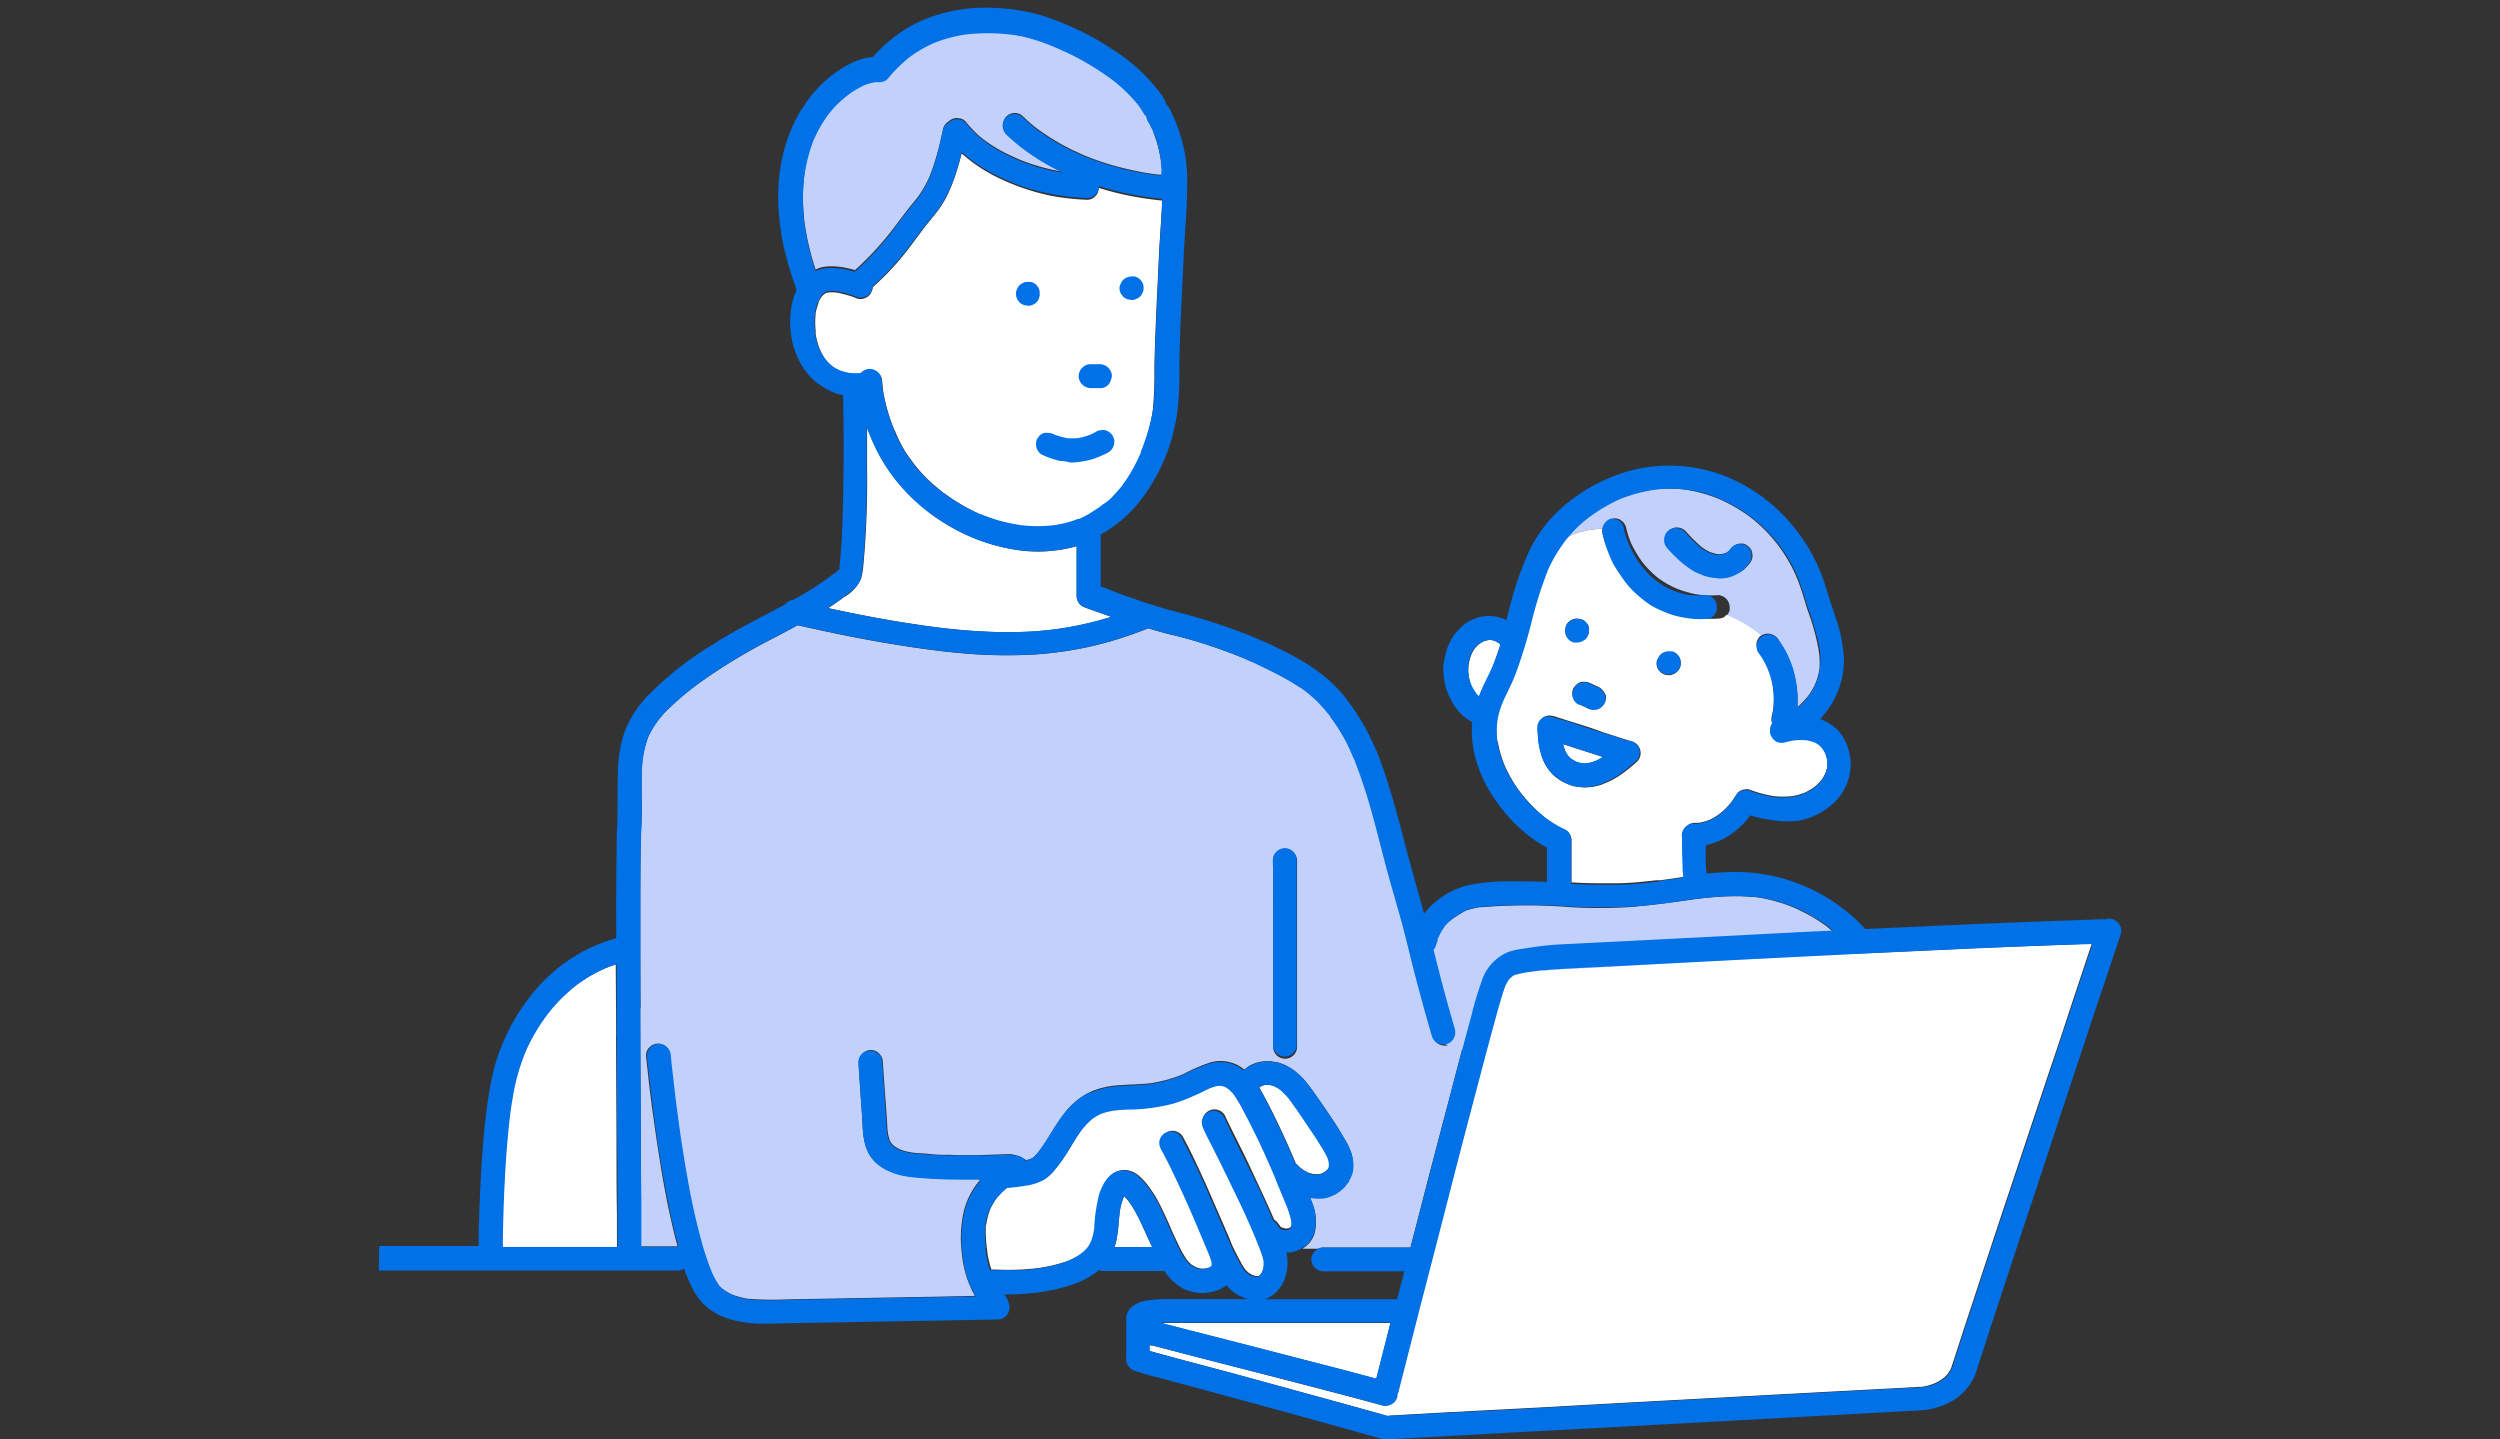<svg xmlns="http://www.w3.org/2000/svg" width="165" height="95"><rect width="100%" height="100%" fill="#333333" stroke="none"/><path fill="#b4d232" d="m94.818 61.977.03-.07v.07ZM94.818 62.007Z"/><path fill="#fff" d="M98.698 42.307a1.324 1.324 0 0 1 .2.12.8.8 0 0 1 .13.13c-.17.52-.36 1.08-.58 1.61s-.48.96-.68 1.45c-.06.13-.11.26-.16.39a1.537 1.537 0 0 1-.17-.19 3.4 3.4 0 0 1-.31-.52 2.8 2.8 0 0 1-.19-1.46 3.35 3.35 0 0 1 .17-.62 2.134 2.134 0 0 1 .23-.42 2.646 2.646 0 0 1 .29-.29 2.381 2.381 0 0 1 .3-.18c.1-.03.19-.06.29-.08a.884.884 0 0 1 .48.07Z"/><path fill="#c2d1fc" d="M113.948 40.647a8.173 8.173 0 0 1 2.23 1.34l.09-.06.19-.08a.785.785 0 0 1 .43 0l.19.08a.806.806 0 0 1 .29.29 6.449 6.449 0 0 1 .52.87 7.538 7.538 0 0 1 .44 1.11 9.064 9.064 0 0 1 .25 1.15 5.588 5.588 0 0 1 .05 1v.33a6.855 6.855 0 0 0 .65-.67 3.844 3.844 0 0 0 .81-1.9 5.42 5.42 0 0 0-.07-1.27 14.718 14.718 0 0 0-.7-2.52c-.24-.74-.43-1.48-.73-2.19a9.917 9.917 0 0 0-3.06-3.99 10.625 10.625 0 0 0-2.09-1.21 9.756 9.756 0 0 0-2.19-.61 8.915 8.915 0 0 0-2.19 0 9.674 9.674 0 0 0-2.24.62 10.869 10.869 0 0 0-2.19 1.27 7.732 7.732 0 0 0-1.31 1.31 5.67 5.67 0 0 1 2.46-.62.508.508 0 0 1 .1-.29.913.913 0 0 1 .47-.37l.21-.03a.8.8 0 0 1 .4.11l.16.13a.868.868 0 0 1 .2.35 6.817 6.817 0 0 0 .31 1 7.8 7.8 0 0 0 .59 1.05l.17.24a6.556 6.556 0 0 0 .81.86l.2.17a6.083 6.083 0 0 0 1.26.73 8.288 8.288 0 0 0 1.2.36l.28.04a5.9 5.9 0 0 0 1.26.03.8.8 0 0 1 .76.78v.21a.73.73 0 0 1-.2.35v.04Zm1.22-3.1a2.307 2.307 0 0 1-.52.31 3.232 3.232 0 0 1-.62.21 2.808 2.808 0 0 1-.65.05 2.417 2.417 0 0 1-.46-.06 1.221 1.221 0 0 1-.26-.06l-.25-.08c-.14-.06-.28-.11-.41-.18a3.121 3.121 0 0 1-.43-.27 4.812 4.812 0 0 1-.57-.44 8.932 8.932 0 0 1-.87-.87.829.829 0 0 1-.23-.54.8.8 0 0 1 .78-.81l.21.03a.94.94 0 0 1 .35.2 10.407 10.407 0 0 0 1.05 1.05 3.084 3.084 0 0 0 .58.35c.14.05.29.09.44.13a1.711 1.711 0 0 0 .32 0 2.681 2.681 0 0 0 .27-.07l.19-.12.12-.12a.836.836 0 0 1 .79-.38.5.5 0 0 1 .28.1l.16.12a.649.649 0 0 1 .2.35l.03.21a.792.792 0 0 1-.1.4 2.227 2.227 0 0 1-.43.49h.06Z"/><path fill="#fff" d="M98.858 48.967a7.256 7.256 0 0 0 .44 1.53 8.736 8.736 0 0 0 1.05 1.8 10.36 10.36 0 0 0 1.63 1.68 7.107 7.107 0 0 0 1.35.81.789.789 0 0 1 .39.68v2.77c.91.06 1.82.06 2.73.06a17.822 17.822 0 0 0 1.93-.1c.31-.03.61-.06.92-.1h.29l.49-.07 1.08-.16-.04-.65c-.03-.44-.03-.87-.03-1.31a4.644 4.644 0 0 0 .03-.65.772.772 0 0 1 0-.37.947.947 0 0 1 .36-.48.792.792 0 0 1 .4-.1h.24a3.872 3.872 0 0 0 .72-.2 4 4 0 0 0 .71-.44 4.633 4.633 0 0 0 .7-.7 4 4 0 0 0 .32-.48l.12-.16a.563.563 0 0 1 .26-.17.339.339 0 0 1 .19-.05.545.545 0 0 1 .31 0 8.355 8.355 0 0 0 1.63.44 5.915 5.915 0 0 0 1.19 0 4.015 4.015 0 0 0 .84-.23 4.4 4.4 0 0 0 .66-.39 3.05 3.05 0 0 0 .44-.44 2.425 2.425 0 0 0 .26-.44 2.347 2.347 0 0 0 .13-.43 4.509 4.509 0 0 0 0-.52 2.134 2.134 0 0 0-.13-.43 1.775 1.775 0 0 0-.19-.33c-.07-.08-.14-.16-.22-.24-.1-.06-.2-.12-.3-.17a2.516 2.516 0 0 0-.47-.13 3.838 3.838 0 0 0-.83 0c-.21.03-.41.08-.62.13a.855.855 0 0 1-.61-.08.885.885 0 0 1-.36-.47.774.774 0 0 1 .08-.61c0-.02.02-.03.03-.05l-.03-.06a.822.822 0 0 1 0-.44c.03-.13.06-.26.08-.39a5.4 5.4 0 0 0-.38-2.82 6.112 6.112 0 0 0-.61-1.05.529.529 0 0 1-.09-.3.545.545 0 0 1 0-.31.951.951 0 0 1 .27-.41 8.082 8.082 0 0 0-2.28-1.35l-.13.13a.8.8 0 0 1-.4.11 7.528 7.528 0 0 1-.95 0 8.538 8.538 0 0 1-1.13-.16 6.688 6.688 0 0 1-.9-.27 9.752 9.752 0 0 1-1.05-.45 7.183 7.183 0 0 1-.79-.52 7.678 7.678 0 0 1-.82-.69 6.7 6.7 0 0 1-.69-.81 7.3 7.3 0 0 1-.52-.72c-.17-.31-.33-.64-.47-.97a7.519 7.519 0 0 1-.28-.84l-.05-.21a.708.708 0 0 1 0-.29 5.741 5.741 0 0 0-2.46.62l-.04.05a9.712 9.712 0 0 0-1.1 1.93 26.75 26.75 0 0 0-1.05 3.25 30.006 30.006 0 0 1-1.05 3.5c-.15.39-.36.83-.49 1.14s-.3.61-.44.93a6.3 6.3 0 0 0-.35 1.27 6.084 6.084 0 0 0 .05 1.35Zm10.5-5.19a.736.736 0 0 1 .23-.52.86.86 0 0 1 .56-.22h.2a.821.821 0 0 1 .35.2l.13.15a.756.756 0 0 1 .1.39v.04a.708.708 0 0 1-.24.52.6.6 0 0 1-.25.16.63.63 0 0 1-.3.07l-.21-.03a.8.8 0 0 1-.35-.19l-.13-.15a.756.756 0 0 1-.1-.39v-.02Zm-4.49-2.16a.592.592 0 0 1-.07.29.633.633 0 0 1-.16.24.866.866 0 0 1-.55.22h-.21a.8.8 0 0 1-.35-.19l-.12-.16a.746.746 0 0 1-.1-.38v-.05a.717.717 0 0 1 .06-.29.668.668 0 0 1 .16-.25.76.76 0 0 1 .26-.16.8.8 0 0 1 .3-.06l.21.03a.8.8 0 0 1 .35.19l.13.16a.7.7 0 0 1 .1.38v.03Zm1.11 4.23a.545.545 0 0 1 0 .31.508.508 0 0 1-.1.29l-.12.16a.94.94 0 0 1-.35.2l-.25.03a.8.8 0 0 1-.4-.11l-.52-.24-.08-.03a.836.836 0 0 1-.38-.79.508.508 0 0 1 .1-.29l.11-.14a.884.884 0 0 1 .38-.24h.21a.91.91 0 0 1 .4.1l.52.24.08.04a.955.955 0 0 1 .37.47Zm-4.46 2.1v-.16l.04-.09a.493.493 0 0 1 .04-.09.935.935 0 0 1 .28-.28l.09-.04.09-.03a.75.75 0 0 1 .42 0h.05l.09.03.38.12.56.18.68.21.75.24.78.28.71.23.59.19.44.14.2.06a.843.843 0 0 1 .35.21.8.8 0 0 1 0 1.11 10.152 10.152 0 0 1-1.27 1l-.36.21a5.617 5.617 0 0 1-.56.25 1.9 1.9 0 0 1-.4.14 3.208 3.208 0 0 1-.62.1 1.621 1.621 0 0 1-.44 0 3.31 3.31 0 0 1-.63-.1 4.116 4.116 0 0 1-.58-.23 1.812 1.812 0 0 1-.33-.2 2.109 2.109 0 0 1-.43-.36 3.373 3.373 0 0 1-.34-.43c-.06-.1-.12-.2-.17-.3a3.28 3.28 0 0 1-.2-.52 4.783 4.783 0 0 1-.18-.9c-.03-.24-.05-.49-.06-.73v-.18l.04-.04Z"/><path fill="#c2d1fc" d="M94.648 62.467c.04-.12.08-.24.12-.35v-.06a.355.355 0 0 0 .04-.09c.08-.17.16-.33.25-.49.05-.08.1-.16.16-.24l.04-.04a2.588 2.588 0 0 1 .37-.37l.11-.09.22-.16c.19-.13.38-.24.57-.36l.19-.1.09-.04a5.009 5.009 0 0 1 .52-.14l.31-.06h.15a36.2 36.2 0 0 1 5.89 0 33.33 33.33 0 0 0 3.74 0c1.24-.09 2.54-.27 3.81-.44l.44-.06.22-.04h.07c.3-.04.61-.08.91-.1a15.561 15.561 0 0 1 1.81-.08 6.554 6.554 0 0 1 .89.04h.2c.06 0 .27.04 0 0l.37.05a11.922 11.922 0 0 1 1.43.35c.24.08.48.16.71.26l.1.04.12.05c.11.05.22.1.33.16a9.981 9.981 0 0 1 1.31.74l.32.22.15.11.07.06-.05-.04c.18.16.38.31.56.47a12.037 12.037 0 0 1 1.05 1.09.626.626 0 0 0 .44.22c-1.28 1.8-2.57 3.72-4.63 4.59-3.25 1.31-6.88 1.17-10.35 1.23-2.34.07-3.94 1.31-6.33 1.05-1.64-.16-4.41-.24-5.92-.9-.91-.38-1.14-2.37-1.67-3.25a4.026 4.026 0 0 1-.44-2.82.845.845 0 0 0 .27.13.8.8 0 0 0 1-.52l.03-.03Z"/><path fill="#fff" d="M103.998 50.257c-.11-.06-.21-.12-.32-.18-.07-.07-.14-.15-.2-.22-.07-.11-.13-.22-.19-.33a6.47 6.47 0 0 1-.13-.41l.14.04.7.23.76.24.75.24.3.1a5.187 5.187 0 0 1-.47.25 3.467 3.467 0 0 1-.55.16 1.341 1.341 0 0 1-.4 0 2.6 2.6 0 0 1-.4-.1Z"/><path fill="#0071e7" d="M109.438 43.457a.644.644 0 0 1 .15-.25.544.544 0 0 1 .26-.16.509.509 0 0 1 .3-.06h.21a.73.73 0 0 1 .35.2l.12.15a.746.746 0 0 1 .1.38v.05a.717.717 0 0 1-.06.29.7.7 0 0 1-.44.4.63.63 0 0 1-.3.07l-.21-.03a.821.821 0 0 1-.35-.2l-.13-.15a.73.73 0 0 1-.11-.38v-.05a.63.63 0 0 1 .1-.27ZM104.798 41.947a.565.565 0 0 1-.16.24.866.866 0 0 1-.55.22h-.21a.821.821 0 0 1-.35-.2l-.12-.15a.756.756 0 0 1-.1-.39v-.08a.717.717 0 0 1 .06-.29.717.717 0 0 1 .42-.39.525.525 0 0 1 .3-.06h.21a.73.73 0 0 1 .35.2l.13.15a.746.746 0 0 1 .1.38v.05a.711.711 0 0 1-.07.32ZM105.948 45.877a.545.545 0 0 1 0 .31.508.508 0 0 1-.1.29l-.12.16a.687.687 0 0 1-.35.2h-.21a.792.792 0 0 1-.4-.1l-.52-.24h-.08a.76.76 0 0 1-.38-.78.477.477 0 0 1 .13-.31l.08-.15a.868.868 0 0 1 .35-.2l.21-.03a.8.8 0 0 1 .4.11l.52.24.08.03a.955.955 0 0 1 .37.47h.03ZM103.678 51.837a3.323 3.323 0 0 0 .63.11 3.261 3.261 0 0 0 1.49-.25 5.873 5.873 0 0 0 .55-.26c.13-.06.25-.14.37-.21a11.17 11.17 0 0 0 1.27-1 .649.649 0 0 0 .2-.35.786.786 0 0 0-.52-.97l-.22-.02-.44-.14-.6-.19-.71-.22-.76-.24-.75-.24-.72-.25-.54-.14-.38-.12-.08-.03h-.05a.761.761 0 0 0-.21-.03h-.21l-.09.04-.08.06a.752.752 0 0 0-.28.28l-.04.09-.04.09v.31c0 .25.05.49.05.74a5.308 5.308 0 0 0 .19.88 3.282 3.282 0 0 0 .2.52 1.459 1.459 0 0 0 .17.3 2.872 2.872 0 0 0 .34.44 3.833 3.833 0 0 0 .44.36 2.231 2.231 0 0 0 .33.2 3.116 3.116 0 0 0 .49.23Zm1.11-1.48a1.275 1.275 0 0 1-.39 0 2.477 2.477 0 0 1-.39-.1 1.982 1.982 0 0 1-.31-.19 1.524 1.524 0 0 1-.22-.22 1.775 1.775 0 0 1-.19-.33c-.05-.13-.09-.27-.13-.41l.14.04.71.23.72.24.75.24.31.1c-.15.09-.31.17-.47.25a2.662 2.662 0 0 1-.55.16h.03ZM105.868 34.607a.814.814 0 0 1 .42-.36h.19a.653.653 0 0 1 .36.1l.14.12a.782.782 0 0 1 .18.35 5.817 5.817 0 0 0 .3.98 6.5 6.5 0 0 0 .54 1.05c.05.08.1.16.15.23a5.966 5.966 0 0 0 .72.86l.18.17a4.792 4.792 0 0 0 2.17 1.11l.25.05a5.335 5.335 0 0 0 1.13 0 .766.766 0 0 1 .71.79.739.739 0 0 1 0 .21.9.9 0 0 1-.18.35l-.31-.16.31.16-.13.12a.663.663 0 0 1-.36.11 6.028 6.028 0 0 1-.85 0 7.2 7.2 0 0 1-1.02-.16 4.5 4.5 0 0 1-.81-.26 6.689 6.689 0 0 1-.94-.44 5.173 5.173 0 0 1-.71-.52 7.833 7.833 0 0 1-.73-.68 7.247 7.247 0 0 1-.63-.83c-.17-.23-.32-.48-.47-.73a10.444 10.444 0 0 1-.41-.97 7.436 7.436 0 0 1-.25-.84l-.05-.21a.708.708 0 0 1 0-.29.484.484 0 0 1 .1-.29ZM113.308 38.157a3.62 3.62 0 0 1-.46-.06l-.26-.06a1.254 1.254 0 0 1-.25-.09l-.41-.17a3.992 3.992 0 0 1-.44-.27 6.167 6.167 0 0 1-.57-.44 11.9 11.9 0 0 1-.87-.87.83.83 0 0 1 0-1.12.787.787 0 0 1 .56-.23l.21.03a.821.821 0 0 1 .35.2 10.407 10.407 0 0 0 1.05 1.05 3.084 3.084 0 0 0 .58.35 2.226 2.226 0 0 0 .44.13h.34a2.758 2.758 0 0 0 .27-.08 1.178 1.178 0 0 0 .19-.11l.12-.12a.767.767 0 0 1 .79-.38.583.583 0 0 1 .29.09l.16.13a.649.649 0 0 1 .2.35v.21a.792.792 0 0 1-.1.4 2.021 2.021 0 0 1-.43.49 2.26 2.26 0 0 1-.52.35 2.147 2.147 0 0 1-1.22.23Z"/><path d="M94.818 61.977s-.03.06-.04.09Z"/><path fill="#0071e7" d="M93.538 62.817a5.259 5.259 0 0 1 .27-.96 5.259 5.259 0 0 0-.27.96.816.816 0 0 0 .26.14.8.8 0 0 0 .97-.55l.12-.34v-.13a.154.154 0 0 0 .03-.07v.05a4.516 4.516 0 0 1 .25-.49 1.882 1.882 0 0 1 .16-.23v-.03l.03-.04a3.232 3.232 0 0 1 .37-.37l.11-.09.22-.16a5.836 5.836 0 0 1 .57-.35 1.856 1.856 0 0 1 .19-.11h.09a5.009 5.009 0 0 1 .52-.14l.31-.06h.15a36.32 36.32 0 0 1 5.9 0c1.24.03 2.46.05 3.74 0a37.33 37.33 0 0 0 3.81-.44l.44-.06.22-.03c-.22.03.01 0 .07 0 .3-.04.61-.07.91-.1a15.487 15.487 0 0 1 1.8-.08c.28 0 .58.05.88.05h.2l.37.06a11.922 11.922 0 0 1 1.43.35 6.035 6.035 0 0 1 .71.26l.09.04.12.05.33.15a11.353 11.353 0 0 1 1.31.75l.32.21.14.11.07.06-.05-.04c.18.16.38.3.56.47a9.816 9.816 0 0 1 1.05 1.09.626.626 0 0 0 .44.22c.18-.24.35-.48.52-.72-.18.24-.35.48-.52.72a.886.886 0 0 0 .66-.22.841.841 0 0 0 .24-.56.817.817 0 0 0-.24-.55c-.17-.19-.35-.38-.52-.56a11.675 11.675 0 0 0-9.03-3.51q-.615.03-1.23.09v-.08a10.786 10.786 0 0 1-.05-1.27v-.52l.28-.07a4.687 4.687 0 0 0 1.01-.42 4.081 4.081 0 0 0 .44-.28 5.678 5.678 0 0 0 .6-.5 5.007 5.007 0 0 0 .44-.48 1.839 1.839 0 0 0 .17-.22 8.068 8.068 0 0 0 1.52.32 5.7 5.7 0 0 0 1.7.02 4.743 4.743 0 0 0 1.35-.48 4.584 4.584 0 0 0 .52-.33 4.877 4.877 0 0 0 .59-.52 3.656 3.656 0 0 0 .79-1.36 3.956 3.956 0 0 0 .14-.75 2.715 2.715 0 0 0 0-.57 3.219 3.219 0 0 0-.15-.75 2.992 2.992 0 0 0-.77-1.29 2.887 2.887 0 0 0-.64-.46 3.434 3.434 0 0 0-.44-.19 5.659 5.659 0 0 0 1.57-4.02 9.677 9.677 0 0 0-.52-2.61c-.13-.4-.28-.82-.4-1.19s-.22-.75-.35-1.12a11.413 11.413 0 0 0-1.98-3.66 10.976 10.976 0 0 0-2.95-2.61 10.1 10.1 0 0 0-7.88-1.19 11.4 11.4 0 0 0-4.18 2.15 9.055 9.055 0 0 0-2.55 3.24 23 23 0 0 0-1.31 3.88l-.16.59h-.03a2.206 2.206 0 0 0-.61-.21 2.349 2.349 0 0 0-.65-.05 2.154 2.154 0 0 0-.67.13 3.368 3.368 0 0 0-.61.28 2.754 2.754 0 0 0-.52.44 3.108 3.108 0 0 0-.44.52 4.136 4.136 0 0 0-.29.55 3.088 3.088 0 0 0-.18.59 4.384 4.384 0 0 0-.15.72 3.843 3.843 0 0 0 0 .48 4.664 4.664 0 0 0 .08.64 3.128 3.128 0 0 0 .1.44 6.071 6.071 0 0 0 .24.59c.06.13.13.26.2.39a3.845 3.845 0 0 0 .38.52 2.126 2.126 0 0 0 .3.3 3.774 3.774 0 0 0 .52.37l.08.04a6.969 6.969 0 0 0 .3 2.68 8.972 8.972 0 0 0 1.27 2.53 10.712 10.712 0 0 0 1.83 2.03 9.426 9.426 0 0 0 1.53 1.05v2.26c-.86-.04-1.71-.04-2.58-.04a13.107 13.107 0 0 0-2.73.28 5.436 5.436 0 0 0-2.31 1.31 5.206 5.206 0 0 0-1.38 2.31.745.745 0 0 0 .41.77Zm5.36-20.39s.09.06.13.09a14.32 14.32 0 0 1-.58 1.6c-.22.49-.48.96-.68 1.45-.06.13-.11.26-.16.39l-.17-.19a3.96 3.96 0 0 1-.31-.52 2.57 2.57 0 0 1-.04-2.06 2.377 2.377 0 0 1 .23-.41 2.572 2.572 0 0 1 .29-.28c.1-.06.2-.12.3-.17a1.568 1.568 0 0 1 .29-.08.884.884 0 0 1 .48.07 1.324 1.324 0 0 1 .2.12h.02Zm4.81 13.04a.785.785 0 0 0-.39-.71 7.106 7.106 0 0 1-1.35-.81 9.715 9.715 0 0 1-1.66-1.67 9.008 9.008 0 0 1-1.05-1.8 6.973 6.973 0 0 1-.43-1.5 4.857 4.857 0 0 1 .35-2.61c.12-.31.25-.54.43-.92s.35-.76.49-1.15a36.044 36.044 0 0 0 1.05-3.5 26.747 26.747 0 0 1 1.05-3.25 10.237 10.237 0 0 1 1.17-1.93l.04-.04a3.511 3.511 0 0 0-1.69 1.79 3.511 3.511 0 0 1 1.69-1.79 7.732 7.732 0 0 1 1.31-1.31 11.088 11.088 0 0 1 2.19-1.32 10.281 10.281 0 0 1 2.25-.62 8.224 8.224 0 0 1 4.38.61 9.647 9.647 0 0 1 5.14 5.23c.29.72.48 1.46.73 2.19a15.687 15.687 0 0 1 .7 2.52 4.98 4.98 0 0 1 0 1.22 3.788 3.788 0 0 1-.8 1.92 6.218 6.218 0 0 1-.66.7v-.32a5.541 5.541 0 0 0-.05-1 7.935 7.935 0 0 0-.23-1.18 7.146 7.146 0 0 0-.43-1.08 6.9 6.9 0 0 0-.52-.87.865.865 0 0 0-.28-.29l-.19-.08a.822.822 0 0 0-.44 0l-.19.08-.09.06a2.761 2.761 0 0 1 .7 1.11 2.761 2.761 0 0 0-.7-1.11.471.471 0 0 0-.13.15.709.709 0 0 0-.15.58.615.615 0 0 0 .09.29 5.132 5.132 0 0 1 .99 2.44 5.624 5.624 0 0 1 0 1.42 2.794 2.794 0 0 0-.07.4.75.75 0 0 0 0 .42v.06l-.03.05a.764.764 0 0 0-.08.61.947.947 0 0 0 .36.48.812.812 0 0 0 .61.06 4.264 4.264 0 0 1 .62-.13 3.839 3.839 0 0 1 .83 0 2.516 2.516 0 0 1 .47.13 2.28 2.28 0 0 1 .3.17 1.752 1.752 0 0 1 .23.24 2.074 2.074 0 0 1 .19.32c.05.14.09.29.13.43a2.261 2.261 0 0 1 0 .52 2.134 2.134 0 0 1-.13.43 2 2 0 0 1-.27.44 3.05 3.05 0 0 1-.44.44 3.636 3.636 0 0 1-.66.38 4.038 4.038 0 0 1-.84.24 6.015 6.015 0 0 1-1.2 0 8.26 8.26 0 0 1-1.62-.44.58.58 0 0 0-.32 0 .383.383 0 0 0-.19.05.563.563 0 0 0-.26.17l-.12.16c-.1.16-.21.32-.32.48a4.633 4.633 0 0 1-.7.7 5.335 5.335 0 0 1-.72.44 4.057 4.057 0 0 1-.78.2h-.24a.792.792 0 0 0-.4.1.885.885 0 0 0-.36.47.772.772 0 0 0 0 .37c-.01.22-.01.43 0 .65-.01.44.03.87.03 1.31 0 .21.04.43.04.65l-1.09.16-.44.06-.12.06c.1-.03-.02 0-.05 0h-.12l-.91.1c-.64.06-1.29.1-1.93.1-.91.01-1.81-.02-2.72-.06v-2.82l.02-.03Z"/><path fill="#b4d232" d="m74.008 32.117.04-.05Z"/><path fill="#c2d1fc" d="M75.768 7.997a6.615 6.615 0 0 1 .36.7v.03a.619.619 0 0 0 .07.19 2.437 2.437 0 0 0 .12.35 9.445 9.445 0 0 1 .31 1.4 8.461 8.461 0 0 1 .08.88l-.56-.06c-.33-.05-.66-.1-1-.17-.65-.13-1.29-.28-1.92-.47a17.958 17.958 0 0 1-1.71-.61l-.7-.32a15.162 15.162 0 0 1-2.41-1.46 10.774 10.774 0 0 1-.88-.77.779.779 0 0 0-1.11 0 .633.633 0 0 0-.16.26.723.723 0 0 0 0 .61.633.633 0 0 0 .16.26l.17.16a13.192 13.192 0 0 0 1.67 1.31 15.1 15.1 0 0 0 1.75.99l.12.06-.39-.08a11.308 11.308 0 0 1-1.39-.35 10.971 10.971 0 0 1-1.21-.44l-.48-.22a10.02 10.02 0 0 1-1.75-1.05l-.24-.19a7.985 7.985 0 0 1-.94-.99.649.649 0 0 0-.35-.2l-.21-.03a.787.787 0 0 0-.56.23.609.609 0 0 0-.22.2.585.585 0 0 0-.14.27c-.05.24-.11.48-.16.72a16.576 16.576 0 0 1-.72 2.4 7.33 7.33 0 0 1-.79 1.39l-.37.46c-.48.59-.93 1.21-1.39 1.81l-.38.47a19.849 19.849 0 0 1-2.01 2.09l-.16-.05c-.17-.04-.33-.08-.52-.12a6.033 6.033 0 0 0-.73-.08 3.824 3.824 0 0 0-.68.04 1.462 1.462 0 0 0-.2.05 1.788 1.788 0 0 0-.32.13v-.04a18.173 18.173 0 0 1-.71-3c-.03-.24-.05-.48-.07-.72a12.59 12.59 0 0 1 .05-2.53 3.468 3.468 0 0 1 .08-.52 9.88 9.88 0 0 1 .52-1.84 3.263 3.263 0 0 1 .18-.38 8.245 8.245 0 0 1 .83-1.36l.22-.27a6.716 6.716 0 0 1 .98-.94l.21-.15a5.824 5.824 0 0 1 .9-.52 3.4 3.4 0 0 1 .71-.2h.28a.621.621 0 0 0 .3-.06.846.846 0 0 0 .36-.29 8.743 8.743 0 0 1 1.31-1.27 8.451 8.451 0 0 1 3.76-1.5 12.691 12.691 0 0 1 3.14.03l.52.09a12.434 12.434 0 0 1 2.31.74c.27.12.52.24.8.37a16.81 16.81 0 0 1 2.9 1.75 10.032 10.032 0 0 1 1.69 1.63 4.452 4.452 0 0 1 .38.58.833.833 0 0 0 .2.22.779.779 0 0 0 .09.37Z"/><path fill="#b4d232" d="m59.038 28.387-.03-.03v-.05s.02.05.03.08Z"/><path fill="#fff" d="M72.708 33.437c-.07.06-.14.11-.21.16a8.778 8.778 0 0 1-.98.59l-.26.12h-.06c-.18.07-.36.14-.52.19a7 7 0 0 1-1.01.22 9.243 9.243 0 0 1-2.23 0 11.1 11.1 0 0 1-1.39-.3c-.24-.06-.48-.14-.71-.22a3.616 3.616 0 0 1-.35-.13l-.14-.05-.06-.03a12.656 12.656 0 0 1-2.37-1.36l-.15-.1-.25-.2-.52-.44a10.653 10.653 0 0 1-.93-.97l-.22-.27a.14.14 0 0 0-.04-.05l-.05-.07c-.13-.18-.26-.36-.38-.52a8.493 8.493 0 0 1-.68-1.26l-.09-.2a.491.491 0 0 0-.04-.1.1.1 0 0 0-.05-.08l-.03-.07-.07-.19c-.1-.27-.2-.54-.28-.82a11.179 11.179 0 0 1-.37-1.62c0-.16-.03-.32-.04-.48a.812.812 0 0 0-.79-.79.782.782 0 0 0-.59.27 4.448 4.448 0 0 1-.73 0 3.565 3.565 0 0 1-.66-.18 2.7 2.7 0 0 1-.52-.3l-.06-.05a3.78 3.78 0 0 1-.39-.41l-.06-.09a3.368 3.368 0 0 1-.32-.59 1.335 1.335 0 0 1-.07-.18 4.507 4.507 0 0 1-.21-.88.739.739 0 0 0 0-.21 5.238 5.238 0 0 1 0-.97v-.11a3.9 3.9 0 0 1 .19-.69v-.06a2.6 2.6 0 0 1 .21-.36 1.365 1.365 0 0 1 .17-.17l.13-.08.13-.03a2.261 2.261 0 0 1 .52 0 2.7 2.7 0 0 1 .39.08 5.659 5.659 0 0 1 1.01.32.785.785 0 0 0 .43 0l.19-.08a.806.806 0 0 0 .29-.29l.08-.19a.566.566 0 0 0 .03-.18c.33-.3.64-.6.95-.91a18.432 18.432 0 0 0 1.36-1.57c.4-.52.78-1.05 1.18-1.57.28-.35.57-.7.84-1.05a6.879 6.879 0 0 0 .64-1.07 12.634 12.634 0 0 0 .52-1.33c.14-.44.27-.88.38-1.34.2.18.42.35.63.52a10.931 10.931 0 0 0 1.53.96 14.266 14.266 0 0 0 1.94.82 14.476 14.476 0 0 0 1.93.52 16.853 16.853 0 0 0 2.24.24.747.747 0 0 0 .55-.23.649.649 0 0 0 .2-.35l.03-.21c.6.19 1.2.35 1.81.48a23.587 23.587 0 0 0 2.36.36 7.675 7.675 0 0 1-.03.83c-.05 1.01-.14 2.02-.18 3.04-.05 1.2-.12 2.39-.17 3.6s-.1 2.42-.12 3.62a24.64 24.64 0 0 1-.1 2.72 12.371 12.371 0 0 1-.61 2.45c-.04.09-.07.19-.11.28l-.05.14-.03.05c-.07.16-.13.3-.2.44-.17.36-.37.7-.57 1.05-.1.16-.21.32-.32.48s-.12.16-.18.24l-.06.08a10.086 10.086 0 0 1-.77.83l-.41.38-.13.1-.04.03.09-.15Z"/><path fill="#fff" d="M56.828 38.217a5.346 5.346 0 0 0 .16-.96 59.737 59.737 0 0 0 .24-6.27v-2.8c.17.47.37.93.58 1.38a11.629 11.629 0 0 0 1.31 2.09 12.73 12.73 0 0 0 7.92 4.63 9.417 9.417 0 0 0 4.02-.24v3.29a.8.8 0 0 0 .58.76l.15.06 1.57.56a22.3 22.3 0 0 1-3.62.81c-.52.07-1.05.12-1.57.15a29.724 29.724 0 0 1-3.27 0c-1.2-.06-2.39-.18-3.58-.34-.52-.07-1.05-.16-1.61-.24-1.69-.27-3.37-.6-5.05-.96.36-.23.71-.47 1.05-.73a2.6 2.6 0 0 0 1.12-1.2Z"/><path fill="#b4d232" d="m82.388 43.647-.07-.03Z"/><path fill="#fff" d="m40.658 68.357.03 6.69c0 1.72 0 3.44.03 5.15v2.12h-7.58v-.13c0-1.3.04-2.59.12-3.9.08-1.67.19-3.34.41-4.99.03-.25.07-.52.11-.75a14.593 14.593 0 0 1 .84-3.06 12.7 12.7 0 0 1 1.5-2.57 11.106 11.106 0 0 1 1.84-1.85 9.162 9.162 0 0 1 1.96-1.15 6.927 6.927 0 0 1 .72-.26l.03 4.71Z"/><path fill="#b4d232" d="m128.258 90.977.03-.03s.05-.03-.03.03ZM128.658 90.587Z"/><path fill="#c2d1fc" d="m42.248 66.567.03 6.88c.03 1.89.03 3.78.03 5.67v3.14h2.41c-.24-.86-.43-1.74-.62-2.61-.22-1.07-.41-2.15-.58-3.24-.17-1.07-.32-2.13-.47-3.2-.1-.76-.2-1.55-.28-2.33l-.13-1.16v-.05a.757.757 0 0 1 .24-.56.787.787 0 0 1 .56-.23.747.747 0 0 1 .55.23.881.881 0 0 1 .23.56 5.532 5.532 0 0 1 .07.7c.06.61.14 1.22.21 1.83.05.44.11.88.17 1.31.19 1.41.39 2.79.65 4.22s.55 2.86.95 4.26a17.462 17.462 0 0 0 .62 1.85 6.034 6.034 0 0 0 .52.97 2.226 2.226 0 0 0 .27.26 4.95 4.95 0 0 0 .63.37 5.421 5.421 0 0 0 1.05.28 20.671 20.671 0 0 0 2.61.04l3.36-.06 6.73-.12 2.29-.05a5.123 5.123 0 0 1-.27-.52c-.1-.24-.2-.48-.28-.72a8.224 8.224 0 0 1-.26-1.09c-.06-.41-.1-.83-.12-1.25a7.376 7.376 0 0 1 .04-1.05 6.224 6.224 0 0 1 .2-1.13 5.008 5.008 0 0 1 1.01-1.87l-.03-.08h-1.13c-1.05 0-2.09-.04-3.14-.14a8.287 8.287 0 0 1-.87-.13 4.056 4.056 0 0 1-.83-.28 3.02 3.02 0 0 1-.73-.44 2.212 2.212 0 0 1-.52-.58 1.415 1.415 0 0 1-.13-.24 2.559 2.559 0 0 1-.17-.43 3.718 3.718 0 0 1-.14-.74c-.05-.39-.06-.79-.08-1.19l-.22-3.17v-.39a.826.826 0 0 1 .79-.79.757.757 0 0 1 .56.24l.13.16a.8.8 0 0 1 .11.4l.14 2.02c.05.64.1 1.29.14 1.93.01.24.02.47.05.71a3.894 3.894 0 0 0 .12.49 1.592 1.592 0 0 0 .13.22 1.618 1.618 0 0 0 .19.18 2.883 2.883 0 0 0 .38.22 4.065 4.065 0 0 0 .85.21c.37.04.71.04 1.11.09a10.7 10.7 0 0 0 1.28.05c.86.04 1.7.03 2.58 0l1.44-.05a2.546 2.546 0 0 1 1.05.4 2.036 2.036 0 0 0 .35-.11c.05-.02.09-.05.13-.07a2.789 2.789 0 0 0 .4-.44c.7-.92 1.18-1.98 1.97-2.85a5.068 5.068 0 0 1 .74-.65 3.916 3.916 0 0 1 .85-.47 5.783 5.783 0 0 1 1.84-.36c.64-.05 1.27-.05 1.9-.12a9.466 9.466 0 0 0 2.16-.59 11.775 11.775 0 0 1 1.82-.79 2.464 2.464 0 0 1 2.09.36l.14.11.2-.15a1.577 1.577 0 0 1 .24-.15 3.335 3.335 0 0 1 .44-.17 4.005 4.005 0 0 1 .48-.08h.3a4.129 4.129 0 0 1 .49.07 1.379 1.379 0 0 1 .29.08 3.3 3.3 0 0 1 .43.19 2.288 2.288 0 0 1 .29.18 3.571 3.571 0 0 1 .43.34 3.783 3.783 0 0 1 .48.5c.35.42.66.89.98 1.34s.62.91.93 1.37c.14.23.3.47.43.7s.32.52.4.68a4.766 4.766 0 0 1 .22.52 1.557 1.557 0 0 1 .1.37 2.125 2.125 0 0 1 .05.56 1.487 1.487 0 0 1-.05.36l-.03.15a2.881 2.881 0 0 1-.13.31c-.02.05-.06.09-.06.13l-.08.13-.21.27a1.985 1.985 0 0 1-.21.2 3.6 3.6 0 0 1-.4.28l-.14.07c-.1.04-.21.09-.32.13a1.53 1.53 0 0 1-.29.07 3.052 3.052 0 0 1-.52.05 1.722 1.722 0 0 1-.39-.04c.04.12.09.23.13.35a3.206 3.206 0 0 1 .19 1.91 1.7 1.7 0 0 1-.58.93 1.437 1.437 0 0 1-.25.18h1.05a.731.731 0 0 1 .33-.08h5.75l.59-2.28c.64-2.5 1.3-5 1.96-7.5l.87-3.33q-.18-.42-.39-.84a.8.8 0 0 1-.56.6.808.808 0 0 1-.97-.52c-.42-1.42-.82-2.85-1.18-4.29-.23-.98-.49-1.97-.75-2.95-.38-1.41-.8-2.81-1.17-4.22-.4-1.53-.76-3.06-1.24-4.56-.12-.39-.25-.77-.38-1.15l-.19-.52-.11-.28-.06-.14s-.11-.25 0-.04c-.17-.36-.3-.7-.48-1.05a9.957 9.957 0 0 0-.56-1.01c-.2-.33-.41-.64-.64-.95l-.05-.13-.18-.22a5.525 5.525 0 0 0-.38-.43c-.24-.25-.5-.49-.76-.72-.06-.05-.28-.21-.06-.05l-.18-.13c-.15-.1-.29-.21-.44-.3a16.421 16.421 0 0 0-1.88-1.05c-.36-.19-.71-.36-1.07-.52-.15-.06-.3-.12-.44-.18l-.07-.04-.14-.06-.33-.13a32.713 32.713 0 0 0-4.13-1.36c-.65-.14-1.3-.32-1.93-.52a25.488 25.488 0 0 1-3.5 1.13 24.484 24.484 0 0 1-3.99.6 32.392 32.392 0 0 1-4.18-.03c-1.71-.12-3.42-.36-5.12-.64-2.02-.32-3.98-.73-5.96-1.17l-.39-.09c-.59.32-1.17.63-1.75.93a38.24 38.24 0 0 0-4.63 2.8 17.907 17.907 0 0 0-2.02 1.67 6.1 6.1 0 0 0-1.42 1.85 1.335 1.335 0 0 0-.07.18 2.637 2.637 0 0 0-.1.3c-.07.21-.12.43-.17.64a7.876 7.876 0 0 0-.13 1.19c-.03.87 0 1.74 0 2.61 0 .63-.06 1.25-.06 1.88-.04 1.61-.04 3.17-.04 4.74 0 2.17 0 4.33.02 6.47Zm41.78-6.12v-3.65a.747.747 0 0 1 .23-.55.841.841 0 0 1 .56-.24.72.72 0 0 1 .55.24.837.837 0 0 1 .24.55v12.29a.792.792 0 0 1-.79.79.831.831 0 0 1-.56-.23.787.787 0 0 1-.23-.56v-8.63Z"/><path fill="#fff" d="M86.358 77.397a2.118 2.118 0 0 1-.73-.52.7.7 0 0 0-.1-.08c-.43-1.05-.91-2.09-1.42-3.14-.29-.58-.59-1.17-.91-1.73l-.08-.14.05-.05a1.1 1.1 0 0 1 .13-.07.664.664 0 0 1 .2-.06 1.605 1.605 0 0 1 .31 0 1.783 1.783 0 0 1 .33.09 2.121 2.121 0 0 1 .36.21 4.362 4.362 0 0 1 .63.66c.17.22.33.47.52.7.37.52.73 1.05 1.09 1.6.18.27.35.55.52.83a4.329 4.329 0 0 1 .39.7 1.906 1.906 0 0 1 .1.34v.17l-.03.12s-.05.09-.08.13a.927.927 0 0 1-.14.14 2.392 2.392 0 0 1-.21.13 2.171 2.171 0 0 1-.24.07h-.28a1.89 1.89 0 0 1-.41-.1Z"/><path fill="#fff" d="m76.048 88.797.81.21 1.88.49 4.35 1.12 4.51 1.17c1.2.31 2.4.63 3.59.96a.8.8 0 0 0 .97-.55.508.508 0 0 0 .03-.17 1.335 1.335 0 0 0 .07-.18c.06-.22.11-.44.17-.65q.66-2.565 1.31-5.13l1.9-7.36q.955-3.7 1.89-7.24c.41-1.57.81-3.14 1.26-4.71.12-.41.23-.83.36-1.24.04-.09.07-.19.1-.28a1.3 1.3 0 0 0 .05-.14 4.772 4.772 0 0 1 .24-.44l.09-.1.17-.16c-.15.14.06 0 .1-.05l.08-.04h.05a5.266 5.266 0 0 1 1.05-.2l.6-.04h.27l.37-.04c1.05-.07 2.09-.11 3.14-.17l6.76-.4 8.75-.44 9.38-.44 7.71-.3-.35 1.05-1.08 3.25c-.45 1.4-.92 2.8-1.39 4.18l-1.57 4.71q-.78 2.355-1.57 4.71l-1.41 4.28c-.37 1.13-.75 2.27-1.12 3.4-.22.67-.43 1.35-.66 2.03-.04.13-.09.27-.13.4a.251.251 0 0 0-.04.07c0 .05-.05.09-.08.15s-.07.1-.1.16c-.07.08-.15.16-.23.24l-.08.06-.04.03a3.037 3.037 0 0 1-.52.3l-.13.05-.24.08a3.412 3.412 0 0 1-.46.1h-.18c-.26.03-.52.03-.78.05l-2.05.11-3.22.17-4.09.22-4.6.25-4.82.26-4.65.26-4.18.22-3.4.18-2.29.13-.83.05a.381.381 0 0 0-.18.03l-.28-.08-2.84-.79-3.5-.96-3.61-.99-3.28-.87-1.36-.37-.88-.24v-.38l.23.04Z"/><path fill="#fff" d="M90.848 91.007c-.76-.21-1.52-.41-2.28-.61l-3.37-.87-3.53-.91-3.25-.83-1.38-.35-.43-.12h15.16l-.93 3.7ZM65.088 80.847a4.767 4.767 0 0 1 .27-1.05 4.824 4.824 0 0 1 .43-.73 5.176 5.176 0 0 1 .74-.74c.38-.03.76-.07 1.15-.14a4.037 4.037 0 0 0 1.31-.43 2.592 2.592 0 0 0 .68-.64 9.868 9.868 0 0 0 .72-.98c.36-.56.67-1.13 1.05-1.66a5.436 5.436 0 0 1 .71-.73 3.96 3.96 0 0 1 .52-.31 3.7 3.7 0 0 1 .87-.22 11.45 11.45 0 0 1 1.29-.08 11.494 11.494 0 0 0 2.67-.4 10.941 10.941 0 0 0 1.35-.5c.35-.15.69-.34 1.05-.49a3.127 3.127 0 0 1 .52-.16h.24l.2.06c.08.04.16.09.24.14a2.666 2.666 0 0 1 .37.38 6.642 6.642 0 0 1 .56.92 51.3 51.3 0 0 1 2.16 4.56c.21.52.44 1.05.63 1.54a6.728 6.728 0 0 1 .44 1.31v.29l-.03.12a.288.288 0 0 1-.04.06l-.04.04-.06.04-.11.03h-.16l-.21-.06-.06-.03-.04-.04-.13-.18a1.026 1.026 0 0 0-.28-.27c-.5-1.16-1.05-2.3-1.57-3.43s-1.15-2.3-1.69-3.46a.793.793 0 0 0-1.08-.28.76.76 0 0 0-.38.78.62.62 0 0 0 .09.3c.24.52.48 1.01.73 1.51.44.91.9 1.83 1.35 2.75s.85 1.8 1.24 2.71c.14.33.27.65.39.99a4.912 4.912 0 0 1 .24.74 1.621 1.621 0 0 1 0 .44 2.251 2.251 0 0 1-.09.35l-.11.19-.09.09-.07.04h-.17l-.21-.06a2.756 2.756 0 0 1-.29-.17l-.21-.21a5.728 5.728 0 0 1-.35-.59c-.15-.28-.29-.56-.43-.84a6.149 6.149 0 0 1-.24-.58c-.52-1.21-1.05-2.42-1.57-3.61-.48-1.05-.97-2.12-1.52-3.14a.828.828 0 0 0-.48-.36.8.8 0 0 0-.97.55.862.862 0 0 0 .08.61c.2.37.4.75.58 1.13.41.83.79 1.67 1.17 2.51s.72 1.63 1.05 2.45l.29.68a4.127 4.127 0 0 1 .24.7v.25l-.04.04-.13.06a1.666 1.666 0 0 1-.3.08 1.151 1.151 0 0 1-.61-.08 1.924 1.924 0 0 1-.31-.18 2.345 2.345 0 0 1-.31-.32 7.456 7.456 0 0 1-.61-1.11c-.18-.38-.37-.76-.52-1.15-.26-.58-.52-1.15-.82-1.7a6.329 6.329 0 0 0-.44-.7 4.838 4.838 0 0 0-.72-.84 1.967 1.967 0 0 0-.38-.26 1.48 1.48 0 0 0-.59-.16 1.444 1.444 0 0 0-.62.14 1.4 1.4 0 0 0-.32.22 2.008 2.008 0 0 0-.4.52 3.948 3.948 0 0 0-.28.67 11 11 0 0 0-.33 2.28 5.864 5.864 0 0 1-.21.85 1.984 1.984 0 0 1-.62.79 4.539 4.539 0 0 1-.83.47c-.13.05-.25.1-.38.14a10.078 10.078 0 0 1-1.71.39c-.37.05-.74.08-1.12.1a17.026 17.026 0 0 1-1.75 0h-.25a8.224 8.224 0 0 1-.26-1.09c0-.12-.03-.25-.04-.37a8.482 8.482 0 0 1-.06-1.51Z"/><path fill="#fff" d="M73.678 81.847c.13-.61.15-1.24.22-1.86a4.268 4.268 0 0 1 .22-.87l.08-.16q.135.135.27.3c.06.08.12.16.18.25a10.065 10.065 0 0 1 .77 1.45c.21.44.41.9.63 1.36h-2.49c.05-.15.09-.31.13-.47Z"/><path d="m128.298 90.947-.03.04ZM82.318 43.617l.07.03-.07-.04Z"/><path fill="#0071e7" d="M84.008 57.157v-.38a.787.787 0 0 1 .23-.56.779.779 0 0 1 1.11 0 .787.787 0 0 1 .23.56v12.26a.785.785 0 0 1-1.56 0v-8.63c.01-1.05 0-2.15 0-3.25Z"/><path d="M59.038 28.387a.445.445 0 0 0-.05-.08.377.377 0 0 1 .05.08Z"/><path fill="#0071e7" d="M73.978 18.707a.565.565 0 0 1 .16-.24.84.84 0 0 1 .56-.22h.2a.821.821 0 0 1 .35.2l.12.15a.765.765 0 0 1 .11.39v.04a.592.592 0 0 1-.07.29.669.669 0 0 1-.16.25.633.633 0 0 1-.26.16.514.514 0 0 1-.3.07l-.21-.03a.8.8 0 0 1-.35-.19l-.13-.16a.758.758 0 0 1-.11-.38v-.05a.5.5 0 0 1 .08-.26ZM68.568 19.707a.589.589 0 0 1-.17.25.6.6 0 0 1-.25.16.509.509 0 0 1-.3.06l-.21-.03a.8.8 0 0 1-.35-.19l-.12-.16a.73.73 0 0 1-.11-.38v-.05a.592.592 0 0 1 .07-.29.669.669 0 0 1 .16-.25.821.821 0 0 1 .25-.16.558.558 0 0 1 .31-.06h.2a.918.918 0 0 1 .35.19l.12.16a.64.64 0 0 1 .1.38v.05a.592.592 0 0 1-.06.32ZM70.108 30.437a1.528 1.528 0 0 1-.36-.07 5.462 5.462 0 0 1-.98-.36.767.767 0 0 1-.38-.79.5.5 0 0 1 .09-.29l.12-.16a.73.73 0 0 1 .35-.2h.21a.91.91 0 0 1 .4.1 5.108 5.108 0 0 0 .87.25 4.208 4.208 0 0 0 .71 0 4.128 4.128 0 0 0 .85-.24c.13-.06.25-.12.37-.19a.521.521 0 0 1 .29-.09.58.58 0 0 1 .32 0 .885.885 0 0 1 .47.36l.08.19a.785.785 0 0 1 0 .43l-.08.19a.865.865 0 0 1-.28.29 7.382 7.382 0 0 1-.91.4 4.345 4.345 0 0 1-.71.18 4.679 4.679 0 0 1-.91.09 2.364 2.364 0 0 0-.53-.1ZM73.338 25.017a.854.854 0 0 1-.18.37l-.16.13a.792.792 0 0 1-.4.1h-.62a.819.819 0 0 1-.79-.79l.03-.2a.94.94 0 0 1 .2-.35l.16-.13a.8.8 0 0 1 .4-.11h.62a.812.812 0 0 1 .79.79Z"/><path d="m128.658 90.587-.03.03v-.03Z"/><path fill="#0071e7" d="M24.998 83.857h19.74a.779.779 0 0 0 .41-.12 11.43 11.43 0 0 0 .58 1.35 4.8 4.8 0 0 0 .6.87 3.3 3.3 0 0 0 .6.52 4.347 4.347 0 0 0 1.25.59 8.037 8.037 0 0 0 2.54.29c.95 0 1.9-.05 2.84-.05l6.16-.11 6.13-.11a.79.79 0 0 0 .78-.79.719.719 0 0 0-.08-.35.915.915 0 0 0-.23-.46l-.05-.05c.6 0 1.17-.03 1.75-.08a12.018 12.018 0 0 0 2.59-.52 6.676 6.676 0 0 0 1.23-.52 4.693 4.693 0 0 0 .68-.49.717.717 0 0 0 .29.06h4.04a4.371 4.371 0 0 0 .37.48 3.885 3.885 0 0 0 .48.43 2.78 2.78 0 0 0 2.32.46 2.327 2.327 0 0 0 .93-.43 1.059 1.059 0 0 0 .1.12 2.373 2.373 0 0 0 .66.52 3.43 3.43 0 0 0 .52.23l.13.04h-5.53a7.867 7.867 0 0 0-1.08.09 2 2 0 0 0-.85.29 1.1 1.1 0 0 0-.57.87v2.73a.8.8 0 0 0 .58.76l.22.07c.49.17 1.01.3 1.54.43l1.41.38 3.36.91 3.63.99 3.42.95 2.75.77a.856.856 0 0 0 .39 0 .739.739 0 0 0 .21 0h.2l1.57-.09 2.89-.16 3.85-.21 4.51-.24 4.78-.26 4.77-.26 4.38-.24 3.72-.2 2.66-.15 1.32-.07a4.933 4.933 0 0 0 2.61-.79 3.641 3.641 0 0 0 1.41-2.01c.08-.25.16-.51.25-.77l.88-2.72 1.27-3.86c.5-1.53 1.01-3.05 1.52-4.58q.78-2.385 1.57-4.78l1.51-4.55c.42-1.27.83-2.55 1.27-3.81.29-.86.58-1.74.87-2.61l.33-.98a.811.811 0 0 0-.55-.97.635.635 0 0 0-.43 0h-.21l-1.88.07q-4.4.15-8.81.35c-3.14.14-6.27.29-9.41.44l-8.5.44-5.96.3c-.83.05-1.61.06-2.39.16-.42.05-.83.11-1.26.18a5.314 5.314 0 0 0-1.05.23 3.1 3.1 0 0 0-1.75 1.96 22.316 22.316 0 0 0-.67 2.25l-.59 2.19c-.3 1.1-.59 2.21-.87 3.31q-.99 3.75-1.96 7.51l-.59 2.28h-5.75a.754.754 0 0 0-.33.07c-.08.05-.16.1-.24.16a.94.94 0 0 0-.2.35.386.386 0 0 0-.03.21.8.8 0 0 0 .79.78h5.35l-.48 1.84h-8.73a1.845 1.845 0 0 0 .72-.44c.06-.06.12-.12.17-.18a2.255 2.255 0 0 0 .26-.37 2.822 2.822 0 0 0 .27-.7 3.561 3.561 0 0 0 .08-.8 2.97 2.97 0 0 0-.07-.59h.07a1.785 1.785 0 0 0 .56-.1 2.756 2.756 0 0 0 .39-.18 2.029 2.029 0 0 0 .26-.18 1.793 1.793 0 0 0 .57-.91 3.166 3.166 0 0 0-.14-1.9c-.04-.11-.08-.22-.13-.34a1.263 1.263 0 0 0 .38.04 2.261 2.261 0 0 0 .52 0 2.46 2.46 0 0 0 .29-.07c.11-.04.21-.08.32-.13l.14-.06a2.918 2.918 0 0 0 .4-.29 2.088 2.088 0 0 0 .22-.2l.21-.27s.08-.08.08-.13l.07-.14c.05-.1.09-.21.13-.31.01-.05.03-.09.04-.14a2.206 2.206 0 0 0 .04-.37 2.594 2.594 0 0 0-.05-.56 2.238 2.238 0 0 0-.1-.37 4.829 4.829 0 0 0-.23-.52c-.12-.24-.26-.45-.4-.68s-.28-.47-.43-.7c-.3-.47-.61-.91-.93-1.38s-.63-.9-.98-1.34a3.945 3.945 0 0 0-.48-.52 4.464 4.464 0 0 0-.43-.33 1.748 1.748 0 0 0-.29-.18 4.03 4.03 0 0 0-.43-.19 1.379 1.379 0 0 0-.29-.08 2.755 2.755 0 0 0-.49-.07 1.5 1.5 0 0 0-.3 0 2.673 2.673 0 0 0-.48.08 2.354 2.354 0 0 0-.44.17 1.109 1.109 0 0 0-.3.17l-.2.16-.14-.11a2.432 2.432 0 0 0-2.09-.35 11.731 11.731 0 0 0-1.82.78 9.608 9.608 0 0 1-2.16.59c-.63.07-1.26.07-1.89.12a5.8 5.8 0 0 0-1.84.37 3.527 3.527 0 0 0-.87.43 6.587 6.587 0 0 0-.74.66c-.79.86-1.27 1.93-1.97 2.85a2.719 2.719 0 0 1-.4.43.638.638 0 0 1-.14.08c-.12.04-.23.08-.35.11a.849.849 0 0 0-.44-.33 2.379 2.379 0 0 1-.59-.07l-1.44.05h-2.57c-.43-.01-.91-.02-1.29-.05s-.75-.05-1.11-.09a4.225 4.225 0 0 1-.85-.21 2.883 2.883 0 0 1-.38-.22c-.07-.06-.13-.12-.19-.18a2.53 2.53 0 0 1-.13-.22 2.72 2.72 0 0 1-.13-.49 5.808 5.808 0 0 1-.05-.72c-.04-.64-.09-1.29-.13-1.93l-.14-2.02a.91.91 0 0 0-.1-.4l-.13-.16a.792.792 0 0 0-1.35.55l.03.39c.07 1.06.14 2.13.22 3.18.03.39.03.79.08 1.19a4.6 4.6 0 0 0 .14.74c.05.15.11.3.17.44.04.08.09.16.14.24a2.357 2.357 0 0 0 .52.57 3.02 3.02 0 0 0 .73.44 4.766 4.766 0 0 0 .83.28 8.477 8.477 0 0 0 .88.13c1.05.1 2.09.14 3.14.14h1.15s.02.05.03.08a4.933 4.933 0 0 0-1.01 1.87 6.225 6.225 0 0 0-.2 1.13 7.658 7.658 0 0 0-.04 1.07 10.216 10.216 0 0 0 .13 1.24 6.633 6.633 0 0 0 .25 1.09 6.22 6.22 0 0 0 .29.71 5.122 5.122 0 0 0 .27.52l-2.29.04-6.74.12-3.35.06a18.948 18.948 0 0 1-2.61-.03 4.79 4.79 0 0 1-1.05-.28 2.991 2.991 0 0 1-.62-.37 2.225 2.225 0 0 1-.27-.26 5.336 5.336 0 0 1-.52-.97 16.732 16.732 0 0 1-.62-1.85 43.4 43.4 0 0 1-.95-4.26c-.25-1.4-.47-2.81-.65-4.22-.06-.44-.12-.87-.17-1.31l-.21-1.84c-.03-.23-.05-.47-.07-.7a.831.831 0 0 0-.23-.56.841.841 0 0 0-.56-.24.792.792 0 0 0-.79.79v.05l.13 1.16c.09.76.18 1.55.28 2.33.14 1.07.28 2.13.46 3.21s.37 2.16.59 3.24c.18.86.38 1.74.62 2.61h-2.45v-3.14c-.03-1.89-.03-3.78-.03-5.67-.02-2.29-.03-4.59-.03-6.88v-6.53c0-1.61 0-3.18.04-4.75.02-.62.06-1.25.06-1.88 0-.86-.04-1.74 0-2.61a6.783 6.783 0 0 1 .14-1.19c.04-.22.1-.44.16-.65.03-.1.07-.19.1-.29a1.417 1.417 0 0 1 .08-.18 6.4 6.4 0 0 1 1.41-1.86 16.892 16.892 0 0 1 2.02-1.67 36.18 36.18 0 0 1 4.62-2.8c.58-.3 1.17-.61 1.75-.93l.4.09c1.98.43 3.96.84 5.96 1.17 1.69.28 3.4.51 5.11.64a32.392 32.392 0 0 0 4.18.03 22.489 22.489 0 0 0 3.99-.6 25.1 25.1 0 0 0 3.47-1.13c.62.17 1.29.36 1.93.52a33.807 33.807 0 0 1 4.13 1.36l.32.13.14.06.07.04c.15.07.29.12.43.18.34.18.7.35 1.05.52a17.316 17.316 0 0 1 1.88 1.05 3.406 3.406 0 0 1 .44.3l.18.14c-.22-.16 0 0 .06.05a8.511 8.511 0 0 1 .76.71c.13.16.26.29.38.44l.18.22.05.06c.2.31.44.62.64.95s.4.68.56 1.01.29.68.47 1.02c-.13-.21 0-.02 0 .04l.05.14c.04.09.07.18.11.28l.19.52c.13.38.26.76.38 1.14.47 1.5.84 3.03 1.24 4.56.37 1.42.8 2.82 1.18 4.23.26.98.49 1.97.74 2.94.37 1.44.77 2.88 1.18 4.3a.8.8 0 0 0 .97.55.821.821 0 0 0 .56-.97c-.13-.46-.26-.9-.38-1.33-.64-2.24-1.16-4.53-1.79-6.8-.42-1.51-.84-2.98-1.24-4.53s-.82-3.09-1.34-4.59a16.134 16.134 0 0 0-2.19-4.27 9.751 9.751 0 0 0-1.57-1.7 12.9 12.9 0 0 0-1.79-1.23 28.62 28.62 0 0 0-4.41-1.99 40.333 40.333 0 0 0-3.88-1.18c-.46-.12-.93-.26-1.37-.4a.6.6 0 0 0-.19-.06c-.59-.19-1.17-.4-1.75-.6l-1.48-.57v-3.42a8.626 8.626 0 0 0 2.58-2.19 12.2 12.2 0 0 0 2.09-4.09 13.391 13.391 0 0 0 .44-2.27 22.649 22.649 0 0 0 .08-2.47c.02-2.13.14-4.22.24-6.32.04-.95.09-1.93.15-2.83s.12-1.78.12-2.66a10.3 10.3 0 0 0-1.19-5.33.7.7 0 0 0-.2-.22.62.62 0 0 0-.09-.3c-.07-.13-.15-.25-.23-.37a11.647 11.647 0 0 0-3.14-2.92 18.3 18.3 0 0 0-3.94-2.01 11.3 11.3 0 0 0-1.78-.52 13.728 13.728 0 0 0-2.22-.26 10.842 10.842 0 0 0-4.33.68 9.2 9.2 0 0 0-2.02 1.1 10.547 10.547 0 0 0-1.6 1.46 3.948 3.948 0 0 0-.83.17 5.618 5.618 0 0 0-1.11.52 7.927 7.927 0 0 0-2.09 1.82 10.5 10.5 0 0 0-.96 1.43 10.272 10.272 0 0 0-.73 1.75 11.185 11.185 0 0 0-.44 2.05 12.341 12.341 0 0 0-.07 2.19 16.884 16.884 0 0 0 .36 2.65 22.778 22.778 0 0 0 .84 2.78c-.05.13-.1.26-.15.38a5.084 5.084 0 0 0-.15.52 6.21 6.21 0 0 0-.13 1.36 7.4 7.4 0 0 0 .08.81q.045.3.12.6a3.974 3.974 0 0 0 .2.58 5.416 5.416 0 0 0 .35.73 5.019 5.019 0 0 0 .47.64 3.05 3.05 0 0 0 .44.44 4.978 4.978 0 0 0 .67.46 3.883 3.883 0 0 0 .78.35 2.744 2.744 0 0 0 .39.09v.27q.06 3.135 0 6.27c-.02 1.08-.05 2.19-.11 3.27-.03.42-.06.81-.1 1.24v.08a.523.523 0 0 0-.03.18c-.01.07.02.16-.05.21s-.15.14-.2.18l-.27.19c-.2.16-.4.3-.6.44-.61.42-1.27.81-1.92 1.18a.772.772 0 0 0-.52.28c-1.57.86-3.19 1.64-4.71 2.61a22.3 22.3 0 0 0-4.31 3.36 7.326 7.326 0 0 0-1.52 2.25 8.08 8.08 0 0 0-.52 2.61c-.05 1.28-.01 2.56-.05 3.83-.04.54-.04 1.11-.04 1.64-.03 1.77-.03 3.55-.03 5.32v.44l-.23.06a10.775 10.775 0 0 0-5.09 3.34 13.325 13.325 0 0 0-2.78 5.35c-.19.81-.33 1.63-.44 2.46-.11.85-.19 1.69-.26 2.56-.13 1.63-.2 3.26-.25 4.89-.03.55-.03 1.1-.03 1.65h-6.56l-.03 1.54Zm70.94-15.85a.375.375 0 0 0 0 .11.205.205 0 0 1 0-.11Zm-19.33-57.35a2.643 2.643 0 0 1 .02.93c-.19-.02-.38-.04-.56-.07-.33-.04-.66-.1-.99-.16a15.848 15.848 0 0 1-1.92-.48c-.57-.17-1.12-.37-1.67-.59l-.7-.32a13.457 13.457 0 0 1-2.41-1.46c-.3-.24-.59-.5-.87-.76a.826.826 0 0 0-.55-.23.787.787 0 0 0-.56.23.515.515 0 0 0-.16.25.723.723 0 0 0 0 .61.633.633 0 0 0 .16.26l.17.16a12.612 12.612 0 0 0 1.68 1.31 13.7 13.7 0 0 0 1.79 1.01l.13.06-.4-.07a13.408 13.408 0 0 1-1.39-.34c-.41-.14-.82-.28-1.21-.44l-.48-.22a10.02 10.02 0 0 1-1.75-1.05l-.24-.19a7.717 7.717 0 0 1-.98-1 .649.649 0 0 0-.35-.2l-.21-.03a.8.8 0 0 0-.56.24.473.473 0 0 0-.22.2.585.585 0 0 0-.14.27c-.05.24-.11.49-.16.73a16.083 16.083 0 0 1-.72 2.39 7.33 7.33 0 0 1-.79 1.39c-.13.16-.25.3-.37.46-.48.6-.95 1.21-1.39 1.82l-.38.47a18.049 18.049 0 0 1-2.01 2.09l-.16-.04c-.19-.04-.36-.08-.52-.12a6.033 6.033 0 0 0-.73-.08 3.824 3.824 0 0 0-.68.04 1.462 1.462 0 0 0-.2.05 1.788 1.788 0 0 0-.32.13v-.04a18.261 18.261 0 0 1-.7-3.01 5.847 5.847 0 0 1-.07-.72 11.894 11.894 0 0 1 .05-2.53c.03-.18.05-.35.09-.52a9.88 9.88 0 0 1 .52-1.84c.06-.13.12-.25.18-.38a8.245 8.245 0 0 1 .83-1.36c.07-.09.15-.18.22-.27a7.347 7.347 0 0 1 1-.93l.21-.16a6.292 6.292 0 0 1 .91-.52 3.308 3.308 0 0 1 .7-.2h.29a.765.765 0 0 0 .3-.06.534.534 0 0 0 .25-.17.4.4 0 0 0 .1-.12 10.555 10.555 0 0 1 1.31-1.28 8.259 8.259 0 0 1 1.65-.96 8.843 8.843 0 0 1 2.09-.56 12.691 12.691 0 0 1 3.14.03c.18.02.36.06.55.09a12.982 12.982 0 0 1 2.28.76c.27.12.54.24.8.36a18.168 18.168 0 0 1 2.9 1.75 10.09 10.09 0 0 1 1.69 1.64 4.452 4.452 0 0 1 .38.58.833.833 0 0 0 .2.22.62.62 0 0 0 .09.3 6.615 6.615 0 0 1 .36.7.927.927 0 0 0 .07.19 3.4 3.4 0 0 1 .12.34 9.734 9.734 0 0 1 .31 1.4h.02Zm-3.4 22.33a2.527 2.527 0 0 1-.43.31l-.1.08a1.122 1.122 0 0 1-.22.16 8.643 8.643 0 0 1-.97.59l-.26.12h-.08c-.18.07-.37.14-.55.19a7 7 0 0 1-1.01.22 9.243 9.243 0 0 1-2.23 0 13.189 13.189 0 0 1-1.39-.29c-.24-.07-.48-.15-.71-.23l-.36-.13-.13-.06h-.06a11.767 11.767 0 0 1-2.36-1.36l-.15-.1-.25-.2a3.666 3.666 0 0 1-.52-.44 10.653 10.653 0 0 1-.93-.97l-.22-.28-.04-.05-.05-.07a6.96 6.96 0 0 1-.38-.52 12.783 12.783 0 0 1-.68-1.26l-.09-.21s-.04-.12-.04-.1v-.08l-.03-.06-.08-.19c-.1-.26-.2-.54-.28-.82a11.179 11.179 0 0 1-.37-1.62 3.884 3.884 0 0 1-.04-.48.812.812 0 0 0-.79-.79.8.8 0 0 0-.6.27 4.327 4.327 0 0 1-.72 0 3.9 3.9 0 0 1-.67-.18 2.7 2.7 0 0 1-.52-.3l-.06-.05a3.684 3.684 0 0 1-.39-.4l-.06-.09a3.368 3.368 0 0 1-.32-.59.67.67 0 0 1-.07-.18 4.412 4.412 0 0 1-.21-.87.81.81 0 0 1 0-.22 5.238 5.238 0 0 1 0-.97v-.13a4.262 4.262 0 0 1 .19-.7l.03-.06a3.354 3.354 0 0 1 .21-.36.976.976 0 0 1 .17-.18.567.567 0 0 1 .13-.08l.14-.04a4.51 4.51 0 0 1 .52 0l.4.08a6.977 6.977 0 0 1 1.01.32.822.822 0 0 0 .44 0l.19-.08a.779.779 0 0 0 .28-.29l.08-.19a.566.566 0 0 0 .03-.18c.33-.29.65-.6.95-.91a18.432 18.432 0 0 0 1.36-1.57c.4-.52.79-1.05 1.19-1.57.28-.35.58-.68.84-1.05a6.817 6.817 0 0 0 .63-1.07 9.062 9.062 0 0 0 .52-1.34c.15-.44.27-.89.38-1.33a6.208 6.208 0 0 0 .63.52 10.078 10.078 0 0 0 1.53.96 14.9 14.9 0 0 0 1.93.82 14.124 14.124 0 0 0 1.94.49 15.355 15.355 0 0 0 2.24.25.787.787 0 0 0 .56-.23.649.649 0 0 0 .2-.35l.03-.21c.6.19 1.2.35 1.81.48a23.587 23.587 0 0 0 2.36.36c0 .28-.03.55-.03.83-.05 1.01-.14 2.02-.18 3.03-.05 1.21-.11 2.39-.16 3.6s-.12 2.42-.12 3.63c.01.91-.02 1.82-.1 2.73a12.947 12.947 0 0 1-.66 2.44 2.329 2.329 0 0 1-.11.28l-.05.14v.06c-.06.14-.13.29-.2.44a10.653 10.653 0 0 1-.57 1.05c-.1.16-.2.32-.32.48l-.17.24-.06.08c-.24.29-.5.57-.77.84h.02Zm-13.54 8.11c-1.68-.27-3.37-.6-5.04-.97a11.071 11.071 0 0 0 1.05-.73c.47-.35.95-.62 1.12-1.2a5.346 5.346 0 0 0 .16-.96 59.737 59.737 0 0 0 .24-6.27v-2.78c.17.47.37.94.58 1.38a11.629 11.629 0 0 0 1.31 2.09 12.374 12.374 0 0 0 3.55 3.05 12.179 12.179 0 0 0 4.38 1.57 9.5 9.5 0 0 0 4.04-.23v3.29a.8.8 0 0 0 .55.76l.15.05 1.57.56a22.3 22.3 0 0 1-3.62.81c-.55.07-1.07.12-1.59.16a29.724 29.724 0 0 1-3.27 0c-1.2-.06-2.39-.18-3.58-.35-.54-.07-1.09-.15-1.61-.24h.02Zm25.83 35.69c-.45-1.05-.93-2.09-1.43-3.14-.29-.58-.58-1.16-.9-1.72l-.08-.14.05-.05.13-.08.2-.05h.3a1.783 1.783 0 0 1 .33.09 2.773 2.773 0 0 1 .37.22 4.84 4.84 0 0 1 .63.65c.17.23.33.47.5.7.37.54.73 1.09 1.09 1.61.18.27.38.6.52.82a7.688 7.688 0 0 1 .39.69c.04.12.07.23.1.35v.31a.539.539 0 0 1-.07.13 1.848 1.848 0 0 1-.14.14 1.591 1.591 0 0 1-.22.13 1.682 1.682 0 0 1-.24.07 1.31 1.31 0 0 1-.28 0c-.13-.03-.26-.06-.38-.1a2.118 2.118 0 0 1-.73-.52l-.14-.09Zm-9.38 12.03.81.21 1.87.49 4.38 1.12c1.5.38 2.99.76 4.48 1.16q1.8.465 3.6.96a.8.8 0 0 0 .97-.55.485.485 0 0 0 0-.17.711.711 0 0 0 .08-.18c.05-.21.1-.43.16-.65.44-1.71.87-3.42 1.31-5.13q.975-3.75 1.9-7.36t1.89-7.24q.615-2.355 1.26-4.71c.12-.41.24-.83.37-1.24l.09-.28a.933.933 0 0 0 .05-.14 3.752 3.752 0 0 1 .24-.44c.03-.03.06-.07.09-.1l.12-.1s.12-.1.16-.1l.07-.04h.05a7.214 7.214 0 0 1 1.05-.2l.61-.09h.26c.12-.02.25-.03.38-.04 1.05-.07 2.09-.12 3.14-.17l6.75-.35c2.92-.15 5.83-.3 8.75-.44 3.12-.16 6.24-.3 9.38-.44q3.855-.18 7.71-.29l-.35 1.05-1.08 3.26c-.46 1.39-.92 2.79-1.39 4.18l-1.57 4.71c-.52 1.57-1.05 3.13-1.57 4.71l-1.41 4.28-1.12 3.4c-.21.67-.44 1.35-.65 2.03l-.13.39s-.03.05-.04.07l-.08.15-.1.16c-.07.08-.15.16-.23.24l-.08.06s.04-.03-.03.03a5.387 5.387 0 0 1-.52.3l-.13.05-.25.08a3.782 3.782 0 0 1-.46.1h-.16a5.1 5.1 0 0 1-.78.04l-2.09.12-3.23.17-4.09.22-4.6.25-4.82.26-4.65.26-4.18.23-3.38.16-2.29.13-.83.04-.18.03-.28-.08-2.84-.79-3.5-.96-3.61-.99-3.28-.87-1.36-.37c-.3-.08-.59-.15-.87-.24v-.44l.04.05.21.04Zm15.66-1.52c-.32 1.23-.63 2.46-.95 3.69l-2.28-.61-3.37-.87-3.51-.91-3.25-.83-1.38-.36-.43-.12h15.16Zm-18.22-5a3.472 3.472 0 0 0 .13-.46c.13-.61.15-1.24.22-1.86a4.268 4.268 0 0 1 .22-.87.8.8 0 0 1 .08-.16 2.546 2.546 0 0 1 .26.3l.18.25a11.164 11.164 0 0 1 .77 1.45c.21.45.41.93.63 1.36h-2.5Zm-8.48.11a7.637 7.637 0 0 1-.06-1.51 5.112 5.112 0 0 1 .27-1.02 4.164 4.164 0 0 1 .44-.73 5.176 5.176 0 0 1 .74-.74 11.274 11.274 0 0 0 1.15-.14 3.578 3.578 0 0 0 1.31-.41 2.914 2.914 0 0 0 .68-.63 8.95 8.95 0 0 0 .72-.99c.36-.55.67-1.13 1.07-1.66a5.358 5.358 0 0 1 .7-.73 3.96 3.96 0 0 1 .52-.31 4.469 4.469 0 0 1 .87-.23 11.167 11.167 0 0 1 1.29-.08 12.039 12.039 0 0 0 2.67-.39 11.2 11.2 0 0 0 1.36-.52c.37-.15.7-.33 1.05-.49a3.127 3.127 0 0 1 .52-.16h.24l.2.06c.08.04.16.09.24.14a2.666 2.666 0 0 1 .37.38 7.907 7.907 0 0 1 .56.93c.8 1.49 1.51 2.99 2.16 4.55.2.52.43 1.05.64 1.57a6.6 6.6 0 0 1 .44 1.32v.29a.175.175 0 0 0-.04.12l-.04.06-.04.04-.06.03-.12.03h-.16l-.22-.06-.06-.04-.04-.04a2.028 2.028 0 0 1-.13-.18 1.24 1.24 0 0 0-.28-.28c-.47-1.16-1-2.26-1.57-3.42s-1.17-2.31-1.69-3.46a.793.793 0 0 0-.47-.37.764.764 0 0 0-.61.08.872.872 0 0 0-.36.48.545.545 0 0 0 0 .31.615.615 0 0 0 .09.29c.21.5.49.99.74 1.51.47.91.91 1.85 1.35 2.75s.85 1.8 1.24 2.71l.39.98a5.032 5.032 0 0 1 .24.75 3.086 3.086 0 0 1 0 .43 2.251 2.251 0 0 1-.09.35l-.14.16-.09.09-.06.04h-.19l-.21-.06a1.693 1.693 0 0 1-.29-.17 2.078 2.078 0 0 1-.21-.21 5.728 5.728 0 0 1-.35-.59c-.15-.28-.29-.56-.44-.84-.07-.19-.16-.39-.24-.58-.52-1.21-1.05-2.42-1.57-3.61a56.56 56.56 0 0 0-1.53-3.14.807.807 0 0 0-.47-.36.794.794 0 0 0-.97.52.862.862 0 0 0 .08.61c.21.38.4.75.59 1.13.4.83.81 1.7 1.17 2.51s.7 1.63 1.05 2.45c.09.24.19.45.28.68a4.157 4.157 0 0 1 .25.7v.25l-.05.04-.12.07c-.1.03-.2.06-.3.08a1.151 1.151 0 0 1-.61-.08 1.924 1.924 0 0 1-.31-.18 2.345 2.345 0 0 1-.31-.32 7.456 7.456 0 0 1-.61-1.11c-.17-.38-.35-.76-.52-1.15-.26-.57-.51-1.18-.81-1.7a7.564 7.564 0 0 0-.44-.71 5.168 5.168 0 0 0-.72-.83 1.7 1.7 0 0 0-.38-.26 1.48 1.48 0 0 0-.59-.16 1.381 1.381 0 0 0-.63.14 1.443 1.443 0 0 0-.32.23 2.253 2.253 0 0 0-.4.52 5.015 5.015 0 0 0-.29.67 11.008 11.008 0 0 0-.33 2.27 4.065 4.065 0 0 1-.21.85 2.437 2.437 0 0 1-.24.41 3.5 3.5 0 0 1-.39.38 4.589 4.589 0 0 1-.83.48c-.12.05-.25.09-.38.14a9.967 9.967 0 0 1-1.7.39 8.472 8.472 0 0 1-1.12.1h-2.01a6.517 6.517 0 0 1-.25-1.08 1.553 1.553 0 0 1-.04-.37h.03Zm-31.89-.24c.01-1.29.05-2.59.11-3.9.08-1.67.2-3.34.41-4.99.04-.22.07-.5.12-.75a13.474 13.474 0 0 1 .84-3.06 11.871 11.871 0 0 1 1.51-2.57 10.738 10.738 0 0 1 1.84-1.85 9.6 9.6 0 0 1 1.96-1.15c.24-.1.48-.18.72-.26v4.71l.03 6.69c.03 1.71.03 3.43.03 5.14v2.12h-7.58l.03-.13Z"/><path d="m73.988 32.127.04-.05Z"/></svg>